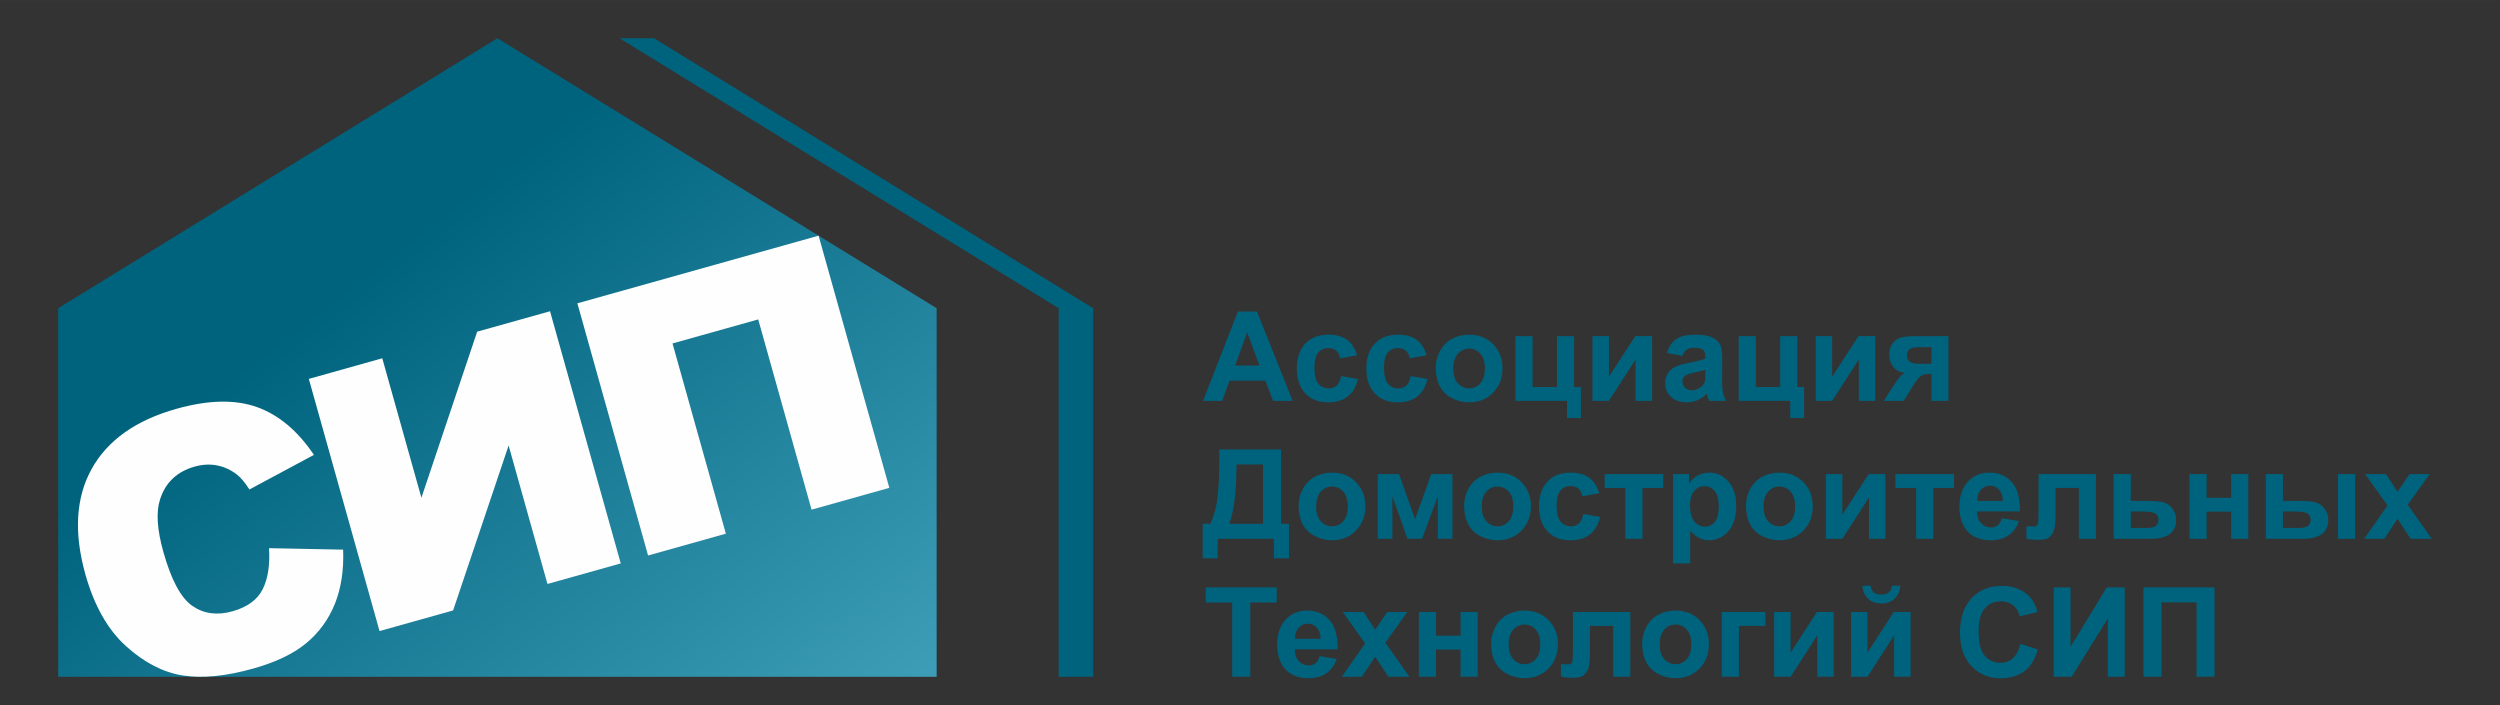 <?xml version="1.0" encoding="UTF-8" standalone="no"?> <!-- Creator: CorelDRAW X8 --> <svg xmlns:dc="http://purl.org/dc/elements/1.1/" xmlns:cc="http://creativecommons.org/ns#" xmlns:rdf="http://www.w3.org/1999/02/22-rdf-syntax-ns#" xmlns:svg="http://www.w3.org/2000/svg" xmlns="http://www.w3.org/2000/svg" xmlns:xlink="http://www.w3.org/1999/xlink" xmlns:sodipodi="http://sodipodi.sourceforge.net/DTD/sodipodi-0.dtd" xmlns:inkscape="http://www.inkscape.org/namespaces/inkscape" xml:space="preserve" width="611.996mm" height="172.685mm" style="shape-rendering:geometricPrecision; text-rendering:geometricPrecision; image-rendering:optimizeQuality; fill-rule:evenodd; clip-rule:evenodd" viewBox="0 0 61200 17268" id="svg9693" sodipodi:docname="LogoSVG_sipevent2020color.svg" inkscape:version="0.92.0 r15299"><rect x="0" y="0" width="61200" height="17268" fill="#333333" stroke="none"/>  <defs id="defs9594"> <linearGradient y2="19268.5" x2="18249" y1="-1765.76" x1="6104.86" gradientUnits="userSpaceOnUse" id="id0"> <stop id="stop10293" style="stop-opacity:1; stop-color:#A1282A" offset="0"></stop> <stop id="stop10295" style="stop-opacity:1; stop-color:#C35324" offset="0.651"></stop> <stop id="stop10297" style="stop-opacity:1; stop-color:#E67F1E" offset="1"></stop> </linearGradient> <style type="text/css" id="style9585"><![CDATA[ .fil2 {fill:#FEFEFE;fill-rule:nonzero} .fil1 {fill:#A1282A;fill-rule:nonzero} .fil0 {fill:url(#id0);fill-rule:nonzero} ]]></style> <linearGradient id="id0-7" gradientUnits="userSpaceOnUse" x1="10582.908" y1="5399.118" x2="21383.635" y2="19268.5" xlink:href="#id0"> <stop offset="0" style="stop-opacity:1;stop-color:#00637d" id="stop9587"></stop> <stop offset="1" style="stop-opacity:1;stop-color:#42a2bc" id="stop9591"></stop> </linearGradient> </defs> <polygon style="fill:url(#id0-7);fill-rule:nonzero;fill-opacity:1" id="polygon9597" points="22929,16567 22929,7545 12177,936 1425,7545 1425,16567 " class="fil0"></polygon> <g id="_694046944" style="fill:#00637d;fill-opacity:1"> <polygon style="fill:#00637d;fill-opacity:1;fill-rule:nonzero" id="polygon9599" points="15165,936 25917,7545 25917,16567 26761,16567 26761,7545 16009,936 " class="fil1"></polygon> </g> <g id="_694046440"> <g id="g9608"> <path style="fill:#fefefe;fill-rule:nonzero" inkscape:connector-curvature="0" id="path9602" d="m 6586,13419 1814,36 c 19,500 -48,942 -201,1324 -154,382 -387,703 -700,964 -313,260 -746,468 -1300,623 -671,188 -1246,244 -1727,169 -480,-76 -943,-316 -1390,-720 -446,-404 -777,-990 -992,-1756 -286,-1021 -234,-1881 155,-2583 390,-700 1082,-1190 2076,-1469 777,-218 1433,-232 1966,-43 534,190 1000,580 1398,1171 l -1579,847 c -112,-172 -212,-292 -301,-361 -148,-116 -310,-192 -487,-227 -176,-35 -360,-26 -551,28 -432,121 -715,388 -848,800 -101,307 -75,736 80,1289 192,684 427,1123 707,1319 278,195 606,240 982,135 365,-102 613,-282 742,-540 129,-257 181,-592 156,-1006 z" class="fil2"></path> <polygon style="fill:#fefefe;fill-rule:nonzero" id="polygon9604" points="9291,15448 7560,9275 9358,8770 10316,12185 11681,8119 13465,7619 15196,13792 13402,14295 12451,10905 11092,14943 " class="fil2"></polygon> <polygon style="fill:#fefefe;fill-rule:nonzero" id="polygon9606" points="20039,5769 21771,11942 19867,12476 18561,7819 16463,8407 17769,13064 15865,13598 14134,7425 " class="fil2"></polygon> </g> </g> <g id="_207800296" style="fill:#00637d;fill-opacity:1"> <g id="g9689" style="fill:#00637d;fill-opacity:1"> <path style="fill:#00637d;fill-opacity:1;fill-rule:nonzero" inkscape:connector-curvature="0" id="path9611" d="m 31645,9813 h -480 l -191,-497 h -874 l -181,497 h -468 l 852,-2187 h 467 z m -813,-865 v 0 l -301,-812 -295,812 z" class="fil1"></path> <path style="fill:#00637d;fill-opacity:1;fill-rule:nonzero" inkscape:connector-curvature="0" id="path9613" d="m 33221,8697 -414,75 c -14,-83 -45,-145 -94,-187 -50,-42 -113,-63 -192,-63 -104,0 -188,36 -250,109 -62,72 -93,192 -93,361 0,188 31,321 95,399 63,77 148,116 254,116 80,0 145,-23 195,-68 51,-45 87,-123 108,-233 l 412,70 c -43,189 -125,331 -247,428 -121,96 -284,145 -487,145 -232,0 -417,-74 -555,-220 -137,-146 -206,-348 -206,-607 0,-261 69,-465 207,-611 138,-145 325,-218 561,-218 193,0 346,41 460,124 114,83 196,210 246,380 z" class="fil1"></path> <path style="fill:#00637d;fill-opacity:1;fill-rule:nonzero" inkscape:connector-curvature="0" id="path9615" d="m 34923,8697 -413,75 c -14,-83 -46,-145 -95,-187 -49,-42 -113,-63 -192,-63 -104,0 -188,36 -250,109 -62,72 -93,192 -93,361 0,188 32,321 95,399 63,77 148,116 254,116 80,0 145,-23 196,-68 50,-45 86,-123 107,-233 l 412,70 c -43,189 -125,331 -246,428 -122,96 -284,145 -488,145 -232,0 -417,-74 -554,-220 -138,-146 -207,-348 -207,-607 0,-261 69,-465 207,-611 139,-145 326,-218 561,-218 193,0 347,41 461,124 113,83 195,210 245,380 z" class="fil1"></path> <path style="fill:#00637d;fill-opacity:1;fill-rule:nonzero" inkscape:connector-curvature="0" id="path9617" d="m 35147,8998 c 0,-139 34,-274 103,-404 68,-130 165,-230 291,-298 126,-69 267,-103 422,-103 239,0 436,78 589,233 153,156 230,352 230,590 0,240 -78,439 -232,596 -155,158 -350,237 -584,237 -146,0 -284,-33 -416,-99 -132,-65 -232,-162 -300,-288 -69,-127 -103,-282 -103,-464 z m 429,23 v 0 c 0,157 38,277 112,361 75,83 167,125 276,125 110,0 201,-42 275,-125 75,-84 112,-205 112,-364 0,-155 -37,-275 -112,-358 -74,-84 -165,-126 -275,-126 -109,0 -201,42 -276,126 -74,83 -112,204 -112,361 z" class="fil1"></path> <polygon style="fill:#00637d;fill-opacity:1;fill-rule:nonzero" id="polygon9619" points="38115,9474 38115,8229 38535,8229 38535,9474 38700,9474 38700,10231 38362,10231 38362,9813 37098,9813 37098,8229 37517,8229 37517,9474 " class="fil1"></polygon> <polygon style="fill:#00637d;fill-opacity:1;fill-rule:nonzero" id="polygon9621" points="40443,9813 40040,9813 40040,8800 39386,9813 38984,9813 38984,8229 39386,8229 39386,9224 40031,8229 40443,8229 " class="fil1"></polygon> <path style="fill:#00637d;fill-opacity:1;fill-rule:nonzero" inkscape:connector-curvature="0" id="path9623" d="m 41189,8712 -381,-69 c 43,-153 117,-266 221,-340 104,-73 259,-110 465,-110 187,0 327,22 418,66 92,44 156,101 193,169 38,68 56,193 56,375 l -4,489 c 0,139 6,242 20,308 13,66 38,137 75,213 h -415 c -11,-28 -24,-69 -40,-124 -7,-25 -12,-41 -15,-49 -71,69 -148,122 -229,157 -82,34 -169,52 -262,52 -163,0 -291,-45 -385,-133 -94,-89 -141,-201 -141,-336 0,-89 21,-169 64,-239 43,-70 103,-124 180,-161 77,-38 188,-70 333,-98 196,-37 332,-71 407,-103 v -42 c 0,-80 -19,-138 -59,-172 -40,-34 -115,-51 -225,-51 -75,0 -133,14 -175,44 -42,29 -76,80 -101,154 z m 560,340 v 0 c -53,18 -138,39 -255,64 -116,25 -192,49 -228,73 -55,39 -82,88 -82,148 0,59 22,109 66,152 43,43 99,64 167,64 75,0 147,-25 216,-74 51,-38 84,-84 100,-139 11,-36 16,-104 16,-204 z" class="fil1"></path> <polygon style="fill:#00637d;fill-opacity:1;fill-rule:nonzero" id="polygon9625" points="43580,9474 43580,8229 43999,8229 43999,9474 44165,9474 44165,10231 43826,10231 43826,9813 42563,9813 42563,8229 42982,8229 42982,9474 " class="fil1"></polygon> <polygon style="fill:#00637d;fill-opacity:1;fill-rule:nonzero" id="polygon9627" points="45907,9813 45504,9813 45504,8800 44851,9813 44448,9813 44448,8229 44851,8229 44851,9224 45495,8229 45907,8229 " class="fil1"></polygon> <path style="fill:#00637d;fill-opacity:1;fill-rule:nonzero" inkscape:connector-curvature="0" id="path9629" d="m 47697,8229 v 1584 h -416 v -658 h -39 c -90,0 -156,12 -199,35 -42,23 -89,73 -141,148 l -25,32 -276,443 h -488 l 300,-460 c 85,-131 163,-206 233,-226 -118,-7 -213,-52 -286,-134 -73,-82 -110,-187 -110,-314 0,-102 24,-190 73,-262 48,-73 112,-122 192,-149 80,-26 199,-39 357,-39 z m -416,270 v 0 h -300 c -110,0 -188,15 -232,47 -45,31 -68,83 -68,155 0,73 26,125 77,157 50,32 133,48 249,48 h 274 z" class="fil1"></path> <path style="fill:#00637d;fill-opacity:1;fill-rule:nonzero" inkscape:connector-curvature="0" id="path9631" d="m 29849,11003 h 1511 v 1820 h 193 v 844 h -367 v -477 h -1377 v 477 h -367 v -844 h 185 c 90,-187 150,-404 179,-652 29,-247 43,-559 43,-937 z m 421,367 v 0 c 0,664 -60,1148 -181,1453 h 831 v -1453 z" class="fil1"></path> <path style="fill:#00637d;fill-opacity:1;fill-rule:nonzero" inkscape:connector-curvature="0" id="path9633" d="m 31790,12375 c 0,-139 34,-274 103,-404 69,-130 166,-230 292,-299 125,-68 266,-102 421,-102 240,0 436,77 589,233 153,156 230,352 230,590 0,240 -77,438 -232,596 -155,158 -349,236 -584,236 -145,0 -284,-32 -415,-98 -132,-66 -232,-162 -301,-289 -69,-127 -103,-281 -103,-463 z m 430,23 v 0 c 0,157 37,277 112,360 74,84 166,126 276,126 109,0 201,-42 275,-126 74,-83 111,-204 111,-364 0,-155 -37,-274 -111,-358 -74,-83 -166,-125 -275,-125 -110,0 -202,42 -276,125 -75,84 -112,204 -112,362 z" class="fil1"></path> <polygon style="fill:#00637d;fill-opacity:1;fill-rule:nonzero" id="polygon9635" points="34641,12709 35038,11605 35555,11605 35555,13190 35199,13190 35199,12147 34812,13190 34454,13190 34086,12147 34086,13190 33728,13190 33728,11605 34247,11605 " class="fil1"></polygon> <path style="fill:#00637d;fill-opacity:1;fill-rule:nonzero" inkscape:connector-curvature="0" id="path9637" d="m 35842,12375 c 0,-139 34,-274 103,-404 68,-130 166,-230 291,-299 126,-68 267,-102 422,-102 240,0 436,77 589,233 153,156 230,352 230,590 0,240 -77,438 -232,596 -155,158 -349,236 -584,236 -145,0 -284,-32 -416,-98 -131,-66 -232,-162 -300,-289 -69,-127 -103,-281 -103,-463 z m 430,23 v 0 c 0,157 37,277 111,360 75,84 167,126 276,126 110,0 202,-42 276,-126 74,-83 111,-204 111,-364 0,-155 -37,-274 -111,-358 -74,-83 -166,-125 -276,-125 -109,0 -201,42 -276,125 -74,84 -111,204 -111,362 z" class="fil1"></path> <path style="fill:#00637d;fill-opacity:1;fill-rule:nonzero" inkscape:connector-curvature="0" id="path9639" d="m 39149,12074 -413,74 c -14,-82 -46,-144 -95,-186 -49,-42 -113,-63 -191,-63 -105,0 -188,36 -250,108 -62,73 -94,193 -94,362 0,188 32,321 95,398 63,78 148,117 255,117 79,0 144,-23 195,-68 51,-45 86,-123 107,-233 l 412,70 c -43,188 -125,331 -246,428 -121,96 -284,144 -488,144 -232,0 -416,-73 -554,-219 -138,-146 -207,-348 -207,-607 0,-262 69,-465 208,-611 138,-146 325,-218 561,-218 193,0 346,41 460,124 114,83 195,210 245,380 z" class="fil1"></path> <polygon style="fill:#00637d;fill-opacity:1;fill-rule:nonzero" id="polygon9641" points="39282,11944 39282,11605 40716,11605 40716,11944 40208,11944 40208,13190 39789,13190 39789,11944 " class="fil1"></polygon> <path style="fill:#00637d;fill-opacity:1;fill-rule:nonzero" inkscape:connector-curvature="0" id="path9643" d="m 40957,11605 h 391 v 233 c 51,-80 120,-144 206,-194 87,-50 182,-74 288,-74 184,0 340,72 468,216 129,144 193,345 193,602 0,265 -65,471 -194,617 -129,147 -286,220 -470,220 -88,0 -167,-17 -238,-52 -71,-35 -146,-94 -224,-179 v 798 h -420 z m 415,766 v 0 c 0,178 35,309 106,394 71,85 157,128 258,128 97,0 178,-39 243,-117 65,-78 97,-207 97,-384 0,-167 -33,-290 -100,-370 -66,-81 -149,-121 -247,-121 -103,0 -188,39 -256,118 -67,79 -101,196 -101,352 z" class="fil1"></path> <path style="fill:#00637d;fill-opacity:1;fill-rule:nonzero" inkscape:connector-curvature="0" id="path9645" d="m 42742,12375 c 0,-139 34,-274 102,-404 69,-130 166,-230 292,-299 126,-68 266,-102 422,-102 239,0 436,77 589,233 153,156 230,352 230,590 0,240 -78,438 -232,596 -155,158 -350,236 -584,236 -146,0 -284,-32 -416,-98 -132,-66 -232,-162 -301,-289 -68,-127 -102,-281 -102,-463 z m 429,23 v 0 c 0,157 37,277 112,360 75,84 167,126 276,126 109,0 201,-42 275,-126 74,-83 111,-204 111,-364 0,-155 -37,-274 -111,-358 -74,-83 -166,-125 -275,-125 -109,0 -201,42 -276,125 -75,84 -112,204 -112,362 z" class="fil1"></path> <polygon style="fill:#00637d;fill-opacity:1;fill-rule:nonzero" id="polygon9647" points="46156,13190 45754,13190 45754,12177 45100,13190 44697,13190 44697,11605 45100,11605 45100,12600 45745,11605 46156,11605 " class="fil1"></polygon> <polygon style="fill:#00637d;fill-opacity:1;fill-rule:nonzero" id="polygon9649" points="46401,11944 46401,11605 47835,11605 47835,11944 47327,11944 47327,13190 46908,13190 46908,11944 " class="fil1"></polygon> <path style="fill:#00637d;fill-opacity:1;fill-rule:nonzero" inkscape:connector-curvature="0" id="path9651" d="m 49006,12685 417,71 c -53,153 -138,269 -254,349 -116,80 -261,120 -435,120 -275,0 -479,-90 -611,-270 -105,-144 -157,-326 -157,-546 0,-262 69,-468 206,-616 137,-149 311,-223 520,-223 236,0 422,77 558,233 137,156 202,394 196,715 h -1050 c 3,125 36,221 101,290 65,70 145,104 242,104 65,0 121,-18 165,-54 45,-35 79,-93 102,-173 z m 24,-423 v 0 c -3,-122 -35,-214 -94,-277 -60,-63 -133,-95 -218,-95 -92,0 -167,34 -227,100 -60,67 -89,157 -88,272 z" class="fil1"></path> <path style="fill:#00637d;fill-opacity:1;fill-rule:nonzero" inkscape:connector-curvature="0" id="path9653" d="m 49904,11605 h 1404 v 1585 h -418 v -1245 h -571 v 712 c 0,181 -21,308 -63,381 -42,73 -88,121 -139,144 -51,23 -132,34 -244,34 -67,0 -155,-9 -264,-26 v -309 c 8,0 32,1 70,3 43,3 77,4 101,4 57,0 92,-18 104,-56 13,-37 20,-141 20,-311 z" class="fil1"></path> <path style="fill:#00637d;fill-opacity:1;fill-rule:nonzero" inkscape:connector-curvature="0" id="path9655" d="m 51743,11605 h 419 v 658 h 421 c 165,0 292,12 381,36 88,24 162,75 220,154 59,79 88,171 88,276 0,153 -52,268 -157,345 -105,77 -262,116 -472,116 h -900 z m 419,1319 v 0 h 391 c 123,0 201,-20 235,-60 35,-39 52,-87 52,-141 0,-77 -30,-130 -89,-158 -59,-29 -164,-44 -316,-44 h -273 z" class="fil1"></path> <polygon style="fill:#00637d;fill-opacity:1;fill-rule:nonzero" id="polygon9657" points="54618,12186 54618,11605 55039,11605 55039,13190 54618,13190 54618,12524 54018,12524 54018,13190 53599,13190 53599,11605 54018,11605 54018,12186 " class="fil1"></polygon> <path style="fill:#00637d;fill-opacity:1;fill-rule:nonzero" inkscape:connector-curvature="0" id="path9659" d="m 55467,11605 h 419 v 658 h 421 c 165,0 291,12 378,35 87,24 161,75 221,153 60,79 90,171 90,278 0,153 -53,268 -158,345 -106,77 -264,116 -475,116 h -896 z m 419,1319 v 0 h 389 c 102,0 175,-16 221,-48 46,-32 69,-83 69,-155 0,-76 -30,-129 -89,-157 -59,-29 -165,-43 -318,-43 h -272 z m 1349,-1319 v 0 h 419 v 1585 h -419 z" class="fil1"></path> <polygon style="fill:#00637d;fill-opacity:1;fill-rule:nonzero" id="polygon9661" points="58410,11605 58691,12041 58986,11605 59478,11605 58941,12356 59528,13190 59013,13190 58691,12699 58366,13190 57875,13190 58446,12374 57899,11605 " class="fil1"></polygon> <polygon style="fill:#00637d;fill-opacity:1;fill-rule:nonzero" id="polygon9663" points="30607,16566 30165,16566 30165,14749 29517,14749 29517,14379 31254,14379 31254,14749 30607,14749 " class="fil1"></polygon> <path style="fill:#00637d;fill-opacity:1;fill-rule:nonzero" inkscape:connector-curvature="0" id="path9665" d="m 32305,16062 417,70 c -53,153 -138,270 -254,350 -116,80 -261,120 -435,120 -275,0 -479,-90 -611,-270 -105,-144 -157,-326 -157,-546 0,-262 69,-468 206,-617 137,-148 311,-223 520,-223 236,0 422,78 558,234 137,155 202,394 196,715 h -1050 c 3,124 36,221 101,290 65,69 145,104 242,104 65,0 121,-18 165,-54 45,-36 79,-93 102,-173 z m 24,-424 v 0 c -3,-121 -35,-213 -94,-276 -60,-63 -133,-95 -218,-95 -92,0 -167,33 -227,100 -60,67 -89,157 -88,271 z" class="fil1"></path> <polygon style="fill:#00637d;fill-opacity:1;fill-rule:nonzero" id="polygon9667" points="33383,14982 33664,15418 33959,14982 34451,14982 33914,15733 34501,16566 33986,16566 33664,16075 33339,16566 32848,16566 33419,15750 32872,14982 " class="fil1"></polygon> <polygon style="fill:#00637d;fill-opacity:1;fill-rule:nonzero" id="polygon9669" points="35754,15562 35754,14982 36175,14982 36175,16566 35754,16566 35754,15901 35154,15901 35154,16566 34735,16566 34735,14982 35154,14982 35154,15562 " class="fil1"></polygon> <path style="fill:#00637d;fill-opacity:1;fill-rule:nonzero" inkscape:connector-curvature="0" id="path9671" d="m 36503,15752 c 0,-139 34,-274 103,-405 68,-130 166,-229 291,-298 126,-68 267,-103 422,-103 239,0 436,78 589,234 153,155 230,352 230,590 0,239 -78,438 -232,596 -155,157 -350,236 -584,236 -145,0 -284,-33 -416,-98 -131,-66 -232,-162 -300,-289 -69,-127 -103,-281 -103,-463 z m 429,22 v 0 c 0,157 38,278 112,361 75,84 167,125 276,125 110,0 201,-41 276,-125 74,-83 111,-205 111,-364 0,-155 -37,-274 -111,-358 -75,-83 -166,-125 -276,-125 -109,0 -201,42 -276,125 -74,84 -112,204 -112,361 z" class="fil1"></path> <path style="fill:#00637d;fill-opacity:1;fill-rule:nonzero" inkscape:connector-curvature="0" id="path9673" d="m 38506,14982 h 1404 v 1584 h -418 v -1244 h -571 v 712 c 0,181 -21,308 -63,381 -41,73 -88,121 -138,144 -51,23 -133,34 -245,34 -67,0 -155,-9 -264,-27 v -308 c 9,0 32,1 70,2 44,4 78,5 102,5 56,0 91,-19 104,-56 13,-37 19,-141 19,-311 z" class="fil1"></path> <path style="fill:#00637d;fill-opacity:1;fill-rule:nonzero" inkscape:connector-curvature="0" id="path9675" d="m 40200,15752 c 0,-139 34,-274 102,-405 69,-130 166,-229 292,-298 126,-68 266,-103 422,-103 239,0 436,78 589,234 153,155 229,352 229,590 0,239 -77,438 -231,596 -155,157 -350,236 -585,236 -145,0 -283,-33 -415,-98 -132,-66 -232,-162 -301,-289 -68,-127 -102,-281 -102,-463 z m 429,22 v 0 c 0,157 37,278 112,361 75,84 167,125 276,125 109,0 201,-41 275,-125 74,-83 111,-205 111,-364 0,-155 -37,-274 -111,-358 -74,-83 -166,-125 -275,-125 -109,0 -201,42 -276,125 -75,84 -112,204 -112,361 z" class="fil1"></path> <polygon style="fill:#00637d;fill-opacity:1;fill-rule:nonzero" id="polygon9677" points="42569,15321 42569,16566 42149,16566 42149,14982 43219,14982 43219,15321 " class="fil1"></polygon> <polygon style="fill:#00637d;fill-opacity:1;fill-rule:nonzero" id="polygon9679" points="44890,16566 44487,16566 44487,15553 43834,16566 43431,16566 43431,14982 43834,14982 43834,15977 44478,14982 44890,14982 " class="fil1"></polygon> <path style="fill:#00637d;fill-opacity:1;fill-rule:nonzero" inkscape:connector-curvature="0" id="path9681" d="m 45312,14982 h 403 v 995 l 644,-995 h 412 v 1584 h -403 v -1013 l -653,1013 h -403 z m 1004,-643 v 0 h 204 c -12,135 -59,242 -142,319 -83,77 -191,115 -323,115 -132,0 -240,-38 -323,-115 -83,-77 -131,-184 -142,-319 h 204 c 7,71 32,124 74,161 43,36 105,54 187,54 81,0 144,-18 186,-54 43,-37 68,-90 75,-161 z" class="fil1"></path> <path style="fill:#00637d;fill-opacity:1;fill-rule:nonzero" inkscape:connector-curvature="0" id="path9683" d="m 49458,15762 428,136 c -66,239 -175,416 -327,532 -153,116 -347,174 -582,174 -290,0 -529,-100 -716,-298 -187,-198 -280,-470 -280,-814 0,-364 94,-646 282,-848 188,-201 435,-302 741,-302 268,0 485,79 652,237 100,94 174,228 224,403 l -437,104 c -26,-113 -80,-202 -162,-268 -82,-66 -182,-98 -299,-98 -162,0 -294,58 -395,174 -101,116 -151,305 -151,565 0,277 50,474 149,591 100,117 229,176 388,176 117,0 218,-37 303,-112 84,-74 145,-192 182,-352 z" class="fil1"></path> <polygon style="fill:#00637d;fill-opacity:1;fill-rule:nonzero" id="polygon9685" points="52013,16566 51600,16566 51600,15139 50715,16566 50274,16566 50274,14379 50687,14379 50687,15835 51573,14379 52013,14379 " class="fil1"></polygon> <polygon style="fill:#00637d;fill-opacity:1;fill-rule:nonzero" id="polygon9687" points="52473,16566 52473,14379 54212,14379 54212,16566 53771,16566 53771,14746 52914,14746 52914,16566 " class="fil1"></polygon> </g> </g> </svg> 